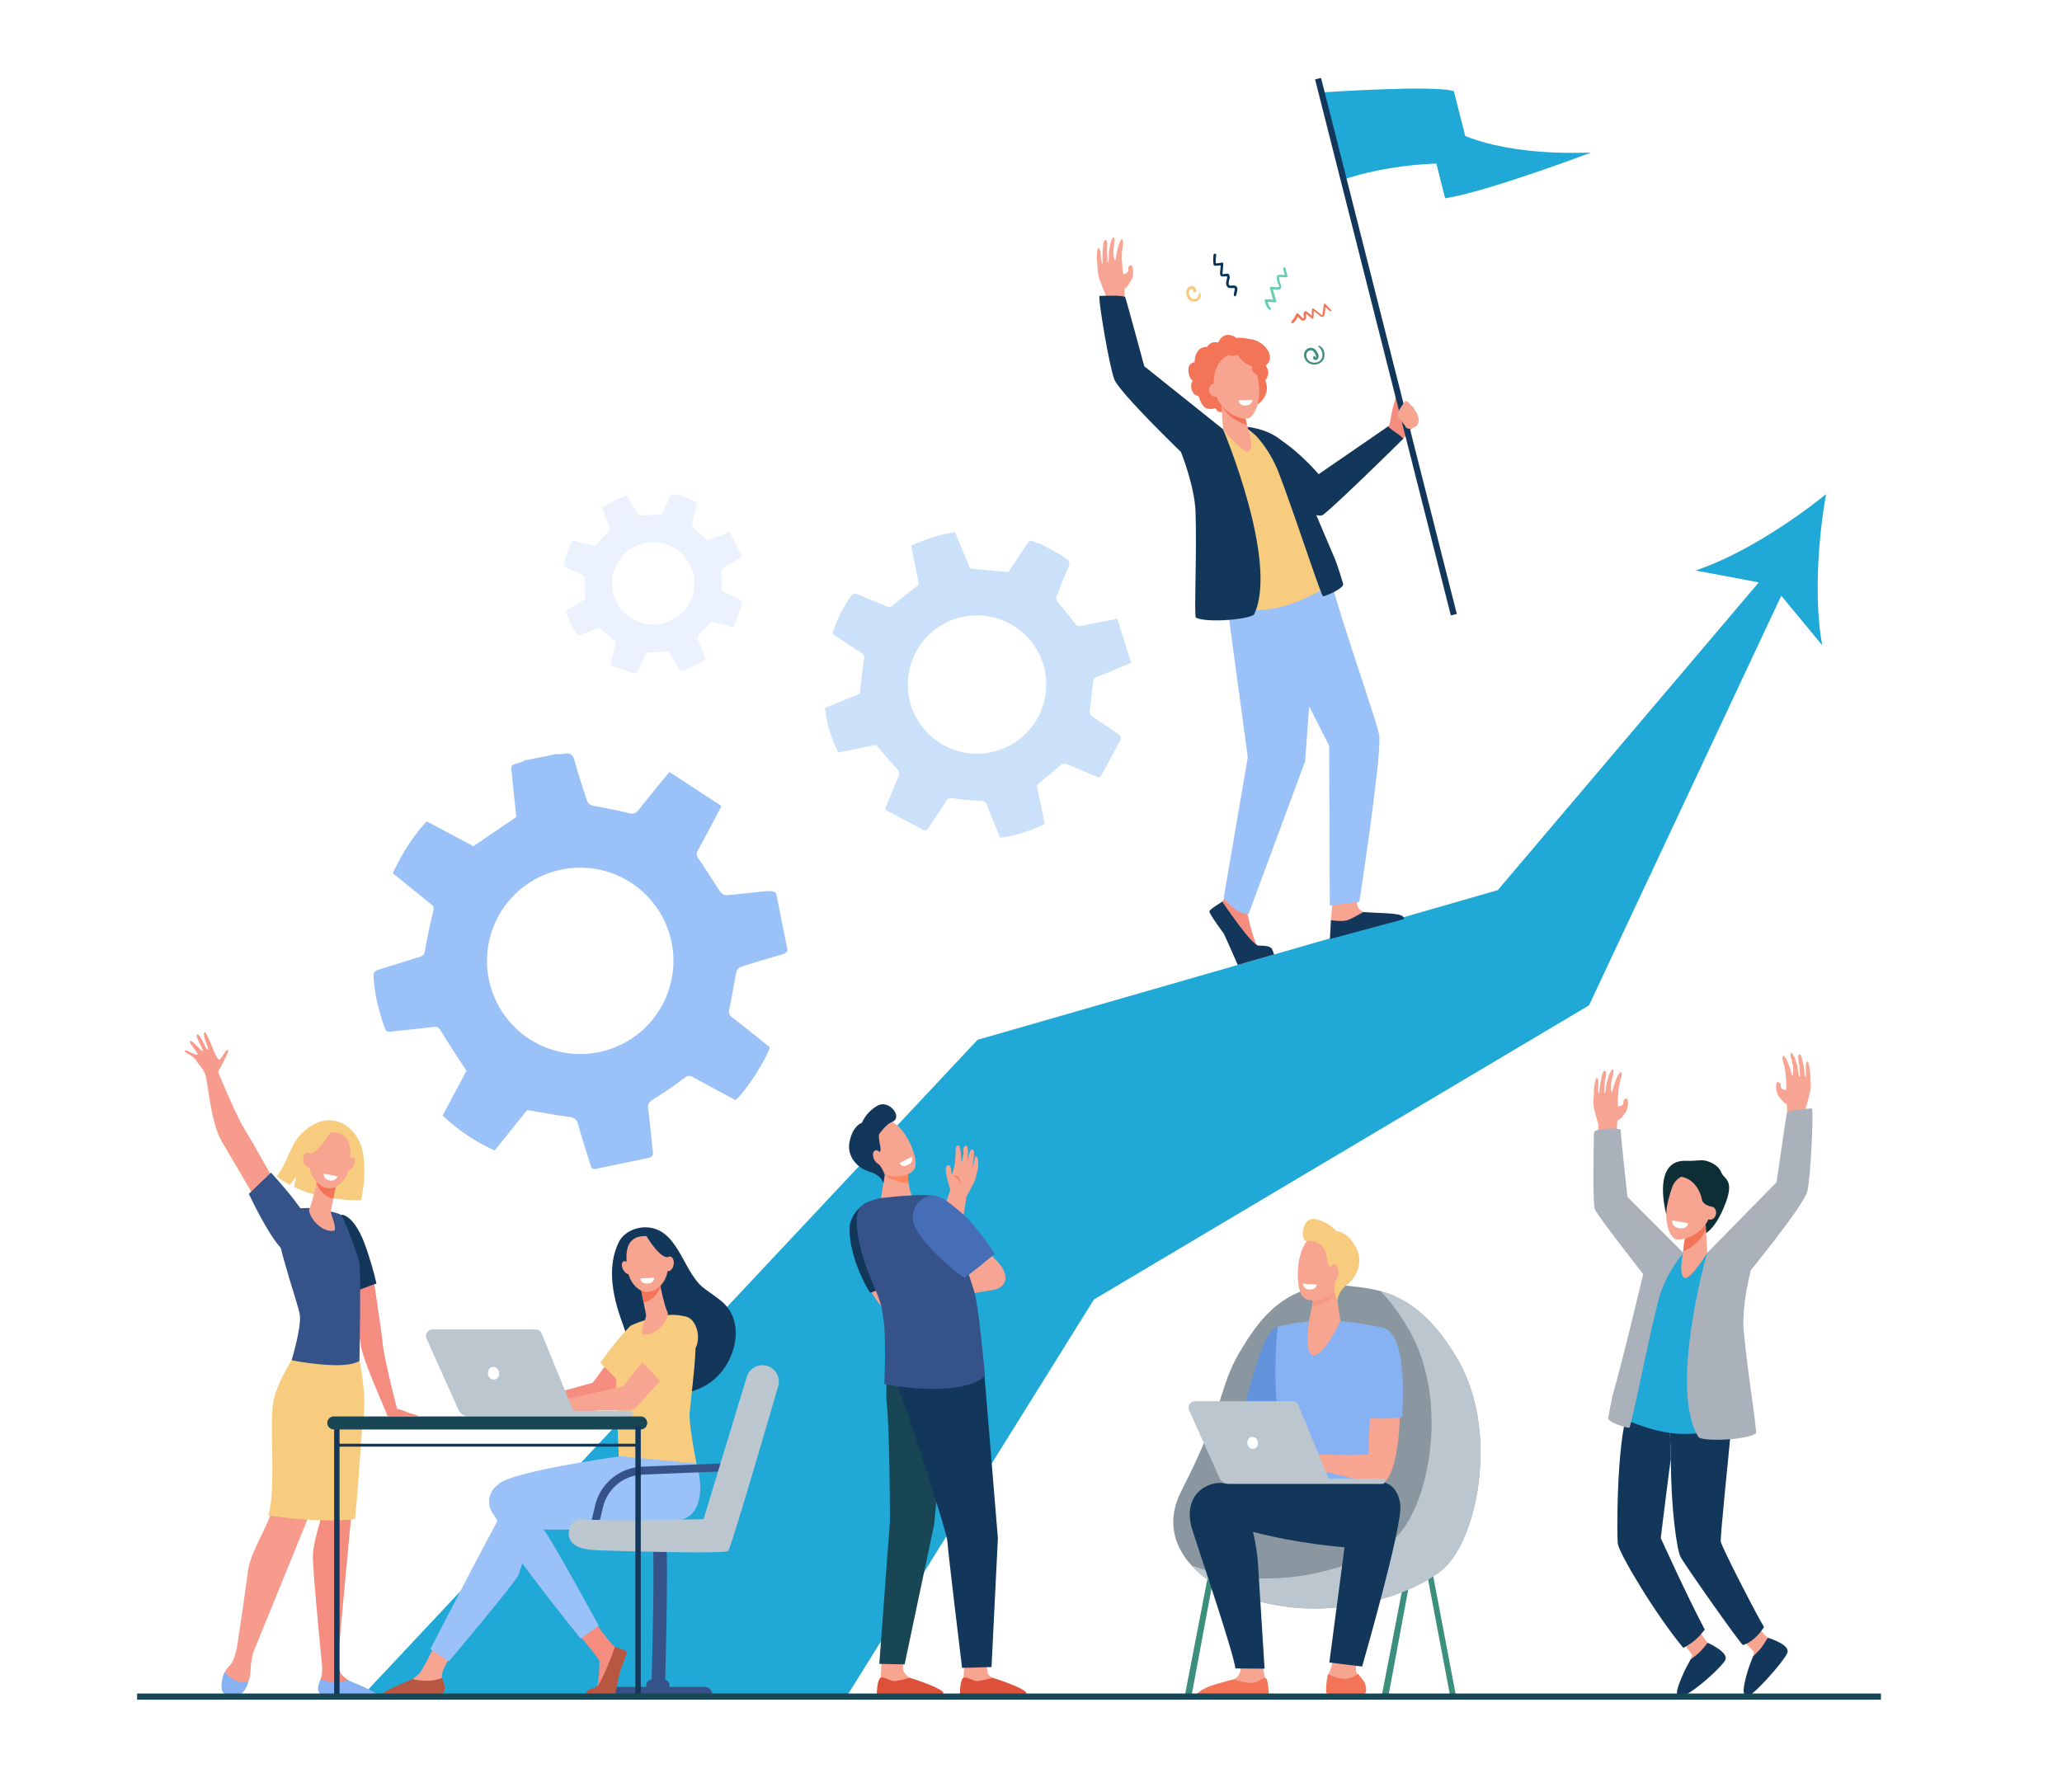 <svg id="Layer_1" data-name="Layer 1" xmlns="http://www.w3.org/2000/svg" viewBox="0 0 2301 2000"><defs><style>.cls-1{fill:#fff;}.cls-2{fill:#20a8d7;}.cls-3{fill:#f79c8d;}.cls-4{fill:#355389;}.cls-5{fill:#f48c7f;}.cls-6{fill:#13375b;}.cls-7{fill:#f7cc7f;}.cls-8{fill:#86b1f2;}.cls-9{fill:#f7a491;}.cls-10,.cls-16{fill:#f47458;}.cls-11{fill:#3c8f7c;}.cls-12{fill:#184655;}.cls-13{fill:#8a97a0;}.cls-14{fill:#bcc6ce;}.cls-15{fill:#6394db;}.cls-16,.cls-25{opacity:0.2;}.cls-17{fill:#f8a492;}.cls-18{fill:#abb1ba;}.cls-19{fill:#0e2e35;}.cls-20{fill:#dd513a;}.cls-21{fill:#fe875e;}.cls-22{fill:#466eb6;}.cls-23{fill:#cae1f9;}.cls-24,.cls-25{fill:#9bc1f9;}.cls-26{fill:#b75742;}.cls-27{fill:#66ccb2;}.cls-28{fill:#07345a;}</style></defs><rect class="cls-1" width="2301" height="2000"/><path class="cls-2" d="M2037.77,551.42c-40.56,33-98.19,69.56-145.65,85.31L1962.63,650,1671.37,993.46l-580.52,167.07-687,732.64L945,1893l275.74-442.7,552.44-328.22,214.56-457.22,45.7,55.32C2024.32,671,2028.51,602.86,2037.77,551.42Z"/><path class="cls-3" d="M311.09,1327s-31.47-56.4-39.12-68.39-27.6-59.62-28.31-61.5,13.73-24.42,10.51-25.19-6.8,11.88-10.24,10.37-13.49-32-15.45-30.47c-3.67,2.82,5.42,18.9,3.46,19.91s-7.87-17.68-11.71-17.13,7.3,17.13,6.22,18.6-12.64-14.16-14.73-10.83c-1.14,1.81,10.64,13.64,8.37,14.75s-12.73-6.53-13.84-4.33,9.69,5.22,12.92,11.16,8.72,8.5,11,19.5,5.7,50.79,17.39,70.65,37.41,63.8,37.41,63.8Z"/><path class="cls-4" d="M302.38,1308.74s34.8,37.51,40,52.63-5,36.74-19.15,37.69-45.52-66.58-45.52-66.58Z"/><path class="cls-5" d="M466.31,1580.31c-2.53-2.12-5.59-1.16-14.38-5.23a53.06,53.06,0,0,0-8.19-2.44,1,1,0,0,1-.77-.73c-2.68-10.12-14.38-56.87-15.67-70.35-1.31-13.79-10.2-72.24-11.56-81.13a1,1,0,0,0-1.28-.82l-25.55,7.12a1,1,0,0,0-.72,1.21c1.58,7,11.4,50.71,14.28,72.85,2.3,17.65,28.59,74.27,29.12,77.89v.1a2.23,2.23,0,0,0,2.2,1.9h28.47C463.35,1580.69,467.11,1581,466.31,1580.31Z"/><path class="cls-6" d="M409.43,1395.21c-13.59-41.24-28.8-39.48-28.8-39.48l11.76,86.69c8.4-2.29,19.33-7.4,27.71-9.77C417.32,1419.61,412.78,1405.36,409.43,1395.21Z"/><path class="cls-7" d="M405.21,1288c-4.16-27.12-28.7-46.62-54.36-33.46-5.77,3-13.58,9-17.57,14.08-10.78,13.83-13.53,30.91-24.66,44.34a110.51,110.51,0,0,0,14.92,9.48l6.93-9.24-2.38,11.53c17.22,8.24,41.55,15,74.83,14.85C407.1,1320.72,407.43,1302.44,405.21,1288Z"/><path class="cls-5" d="M413.21,1889.15c-3.92-2.88-7.08-4.79-19.59-10.86-.81-.39-3.78-2.29-4.85-2.94a37.65,37.65,0,0,1-7.8-6.9c-2.24-2.5-3.31-10.52-3.81-16.91,1.29-14.28,22-243.24,26.34-268,4.5-25.58-2.36-64.61-2.36-64.61l-16-6L354.85,1618l2.39,80s-7.12,23-8,36.83,10.31,125.61,10.31,125.61h0a58.93,58.93,0,0,1-.6,9.87c-.82,4.18-5.41,12.79-3.3,16.73s4.5,4.92,4.5,4.92l54.48.88C417.56,1892.83,415.6,1890.92,413.21,1889.15Z"/><path class="cls-3" d="M330.53,1510.69s-18.91,28.54-23.42,52.16,3.31,96.19-5.36,127.14c-4.69,16.76-22.46,42.63-25.17,64.28s-12.1,84.13-12.1,84.13h0c-1.42,6.56-3.65,14.68-6.54,18.45-1.77,2.31-5,5.23-7.13,9.4-3.31,6.5-1.48,16.17,1,21.49,1.25,2.73-.09,2.73,2.76,3.61a17.5,17.5,0,0,0,21-9.89,50.54,50.54,0,0,0,4.12-18.16,84.11,84.11,0,0,1,3-19.2h0l60.46-148.33,43.78-128,11.21-65.93Z"/><path class="cls-8" d="M277.17,1877.2c-13.09,2.4-21.79-5.28-26.32-11-3.33,6.51-4.95,16.22-2.51,21.56,2.16,4.71,8.46,4.57,13.41,4.76,5.25.19,9.3-2.72,11.9-7.3A43.56,43.56,0,0,0,277.17,1877.2Z"/><path class="cls-8" d="M388.76,1875.34c-14.41,3.71-25.06,1.19-31-1.22-1.53,4.37-3.57,9.84-2.49,13,1.32,3.86,3.21,4.74,4.87,4.78,13.16.35,48.2.82,58.24.95a1.64,1.64,0,0,0,1.27-2.7C417.14,1887.17,389.83,1876,388.76,1875.34Z"/><path class="cls-7" d="M342.8,1696.06l3.41.22h.18l3.38.19H350l3.4.17h.18c1.15,0,2.31.1,3.47.13,12.92.43,28.87.26,39.1-1.48,5.22-52.23,7.16-99.89,9.09-110.44,4.69-25.59-4.08-66-4.08-66l-4.18-.75,2.64-15-70.25,8.86s-19.68,28.54-24.36,52.15,3.44,96.2-5.57,127.15C299.42,1691.35,319.48,1694.48,342.8,1696.06Z"/><path class="cls-4" d="M345.85,1348.32s-25.05-1.6-35,9.23,22,96.45,23.78,110.23-9.18,50.41-9.18,50.41,58.83,11.86,75.65.71c0,0,1.8-99.07,0-108.91s-16.82-49.86-20.42-53.8S345.85,1348.32,345.85,1348.32Z"/><path class="cls-9" d="M354.18,1314.78s-.13.74-.36,2c-1.12,6-5.42,26-8.32,31.56-3.51,6.65,12,27.86,27,25.27,4.44-.77-3.77-19.49-3.37-21.47.75-3.8,1.78-9,2.83-14.29l1.75-8.88c1.6-8.12,2.9-14.75,2.9-14.75Z"/><path class="cls-10" d="M353.82,1316.78c.23-1.26.36-2,.36-2l22.4-.56s-1.3,6.63-2.9,14.75c-.56,2.83-1.16,5.85-1.74,8.83a21,21,0,0,1-10.7-5.37,28.32,28.32,0,0,1-8.1-12.08C353.42,1318.94,353.65,1317.71,353.82,1316.78Z"/><path class="cls-9" d="M369.26,1263.75s-10.56-1.22-17.18,7.36-13.75,35.1,2.69,49.53,32.68-1.91,35.09-19.22S393.21,1263.13,369.26,1263.75Z"/><path class="cls-9" d="M394.73,1301.17c-2,3.82-5.26,5.94-7.36,4.73s-2.21-5.3-.25-9.12,5.25-5.94,7.36-4.73S396.69,1297.35,394.73,1301.17Z"/><path class="cls-7" d="M370.44,1260.92s-14.1,25.22-24.19,26.39-11.42,14.57-11.42,14.57,3.61-30.89,13.6-36.85S370.44,1260.92,370.44,1260.92Z"/><path class="cls-9" d="M348.89,1293.65c.82,4.48-.83,8.59-3.68,9.17s-5.84-2.56-6.66-7,.83-8.59,3.68-9.18S348.07,1289.17,348.89,1293.65Z"/><path class="cls-1" d="M361.32,1309.92l15.26,3s-1.49,5.73-8.24,4.6C360.11,1316.15,361.32,1309.92,361.32,1309.92Z"/><rect class="cls-11" x="1605.07" y="1749.43" width="6.37" height="145.95" transform="translate(3527.84 3313.32) rotate(169.26)"/><polygon class="cls-11" points="1329.15 1895.36 1321.63 1895.36 1349.68 1750.1 1355.93 1751.29 1329.15 1895.36"/><polygon class="cls-11" points="1548.9 1895.36 1541.38 1895.36 1569.43 1750.1 1575.68 1751.29 1548.9 1895.36"/><polygon class="cls-12" points="1397.74 1895.36 1403.85 1895.44 1376.95 1750.75 1370.7 1751.94 1397.74 1895.36"/><path class="cls-13" d="M1506.05,1435.29c33.41,3.58,76.65,7.35,120.06,81,47.44,80.51,22.47,200.77-15,234.19s-159.74,74.68-262.55,12.9c0,0-62.07-37.43-30.21-99.56,49-95.61,42.1-115.55,64-153S1435.13,1427.7,1506.05,1435.29Z"/><path class="cls-14" d="M1626.11,1516.31c-29.63-50.28-59.18-68-85.57-75.32,10.21,10.57,20.56,24.16,30.92,41.75,47.44,80.51,22.47,200.77-15,234.19-33.2,29.63-133.14,65.43-227,30.07a95.58,95.58,0,0,0,19.14,16.4c102.81,61.78,225.11,20.52,262.55-12.9S1673.55,1596.82,1626.11,1516.31Z"/><polygon class="cls-3" points="1398.78 1557.66 1390.19 1583.43 1416.37 1573.13 1398.78 1557.66"/><path class="cls-15" d="M1425.76,1481c-1.74.08-6.52,1.67-13.52,14.84-8.92,16.82-22,67.62-22,67.62l39,14.45,5-10.6,8.24-81.63S1426.25,1481,1425.76,1481Z"/><path class="cls-8" d="M1477.25,1473.67c-11.14,0-38.7,3.26-51.49,7.33,0,0-9.39,80.49,8.46,141.65,4,13.69-3.3,56.76-3.3,56.76l115.41-1.52s-13.67-104.11-8.52-120.93,5.28-75.42,5.28-75.42-.8-.12-25.94-4.45A262.8,262.8,0,0,0,1477.25,1473.67Z"/><path class="cls-9" d="M1490.7,1828.8s-2.55,29.37-7.25,37.51.25,22,.5,23.86,9.88,4.61,25.2,3,15.07-5.15,13.84-10.85-9.39-13-9.89-18.43,4.7-24.94,4.7-24.94Z"/><path class="cls-6" d="M1443.94,1655.17s-79.68-4.41-97.47,6.33,3.22,32.79,3.22,32.79,64.86,28.1,173.45,34.35c25.72,1.48,27.93-66.82,23.13-72.48S1443.94,1655.17,1443.94,1655.17Z"/><path class="cls-10" d="M1511.06,1895.43c15.78-1.68,13.82-9.4,12.55-15.26-.79-3.67-5.32-8-8-12.09-1.41,1.12-3.7,3.09-10.55,5.11-7.12,2.09-16.87-2-23.08-4.65a75.35,75.35,0,0,0-2.11,20.28C1480.1,1890.78,1495.29,1897.1,1511.06,1895.43Z"/><path class="cls-6" d="M1502.35,1712c-3.18,24-18.94,143.51-18.94,143.51L1520,1860s45-156,42.66-179.84-19.14-25.86-19.14-25.86S1510.78,1648.43,1502.35,1712Z"/><path class="cls-9" d="M1544.34,1490.49c-10.79-4-16.07,92.87-17.52,132.75-19.11,1.83-52.42,0-60.72-.61-3.9-.29-12.89-3.57-16.77-4.08s-7.58-.79-9.53-.45c-.72.13-20.64,8.25-22.34,10-2.12,2.2-7.83,7.77-6.87,10.18s11-6.71,11-6.71l4.9-2.74c-6.1,5.94-17.73,13.76-16.06,16.61s12.13-5.16,19.61-10.57c-6.41,5.77-14.38,16.1-12.55,17.72,1.65,1.44,10.72-10.52,20.4-14,3.59-1.28,7.17,2.26,10,2.68,2.08.32,5.28,1,7.32.41l10.49-3c3.57.33,3.66,2.43,7.27,3.2,4.19.89,11.06,1.82,16.39,3.12,30.72,7.48,41,11,50.37,11C1568.19,1656,1569.85,1500,1544.34,1490.49Z"/><path class="cls-8" d="M1564.82,1581.46c2-40.85,1.73-91.21-21.25-99.8-9.07-3.39-25.06,17-22.18,100.63C1533.66,1583.3,1551.67,1584.11,1564.82,1581.46Z"/><path class="cls-9" d="M1383.76,1853.93s3.19,10.19-2.52,16.94-29.45,13.35-32.57,17-2.88,6.76-2.88,6.76l66.63-1.83-.72-20.06-3.07-14.41Z"/><path class="cls-10" d="M1377.1,1874.23s17.12,6.9,25.39,2.81,8-5.21,10.41-3.69,3.25,22,3.25,22l-74.93.51c-5.21-.12-7.85-3.95-3.61-7.22a61.52,61.52,0,0,1,8.17-4.85C1351.64,1880.46,1377.1,1874.23,1377.1,1874.23Z"/><path class="cls-6" d="M1386.29,1674c-5.15-10.8-16.86-24.87-37.47-16.4-19.66,8.08-24.94,27.94-18.74,48.27s47,139.85,48.46,156.28l32.6.21s-5.93-94.63-7.38-117.51C1402.36,1722.83,1395.2,1692.68,1386.29,1674Z"/><path class="cls-14" d="M1333.37,1563.91h109a7.1,7.1,0,0,1,6.57,4.41l33.56,81.83h60.07a3,3,0,0,1,3,3h0a3,3,0,0,1-3,3h-171a11.94,11.94,0,0,1-10.89-7l-33.79-75.26A7.1,7.1,0,0,1,1333.37,1563.91Z"/><path class="cls-1" d="M1392,1611.56c.73,3.68,3.94,6.14,7.16,5.49s5.23-4.14,4.5-7.82-4-6.13-7.17-5.49S1391.3,1607.89,1392,1611.56Z"/><path class="cls-9" d="M1490.49,1439.17l5.34,35.14s-19.48,41.84-31.1,38.21c-9.75-3-3.75-40.06-3.75-40.06s5.31-19.89,3.72-29.84S1490.49,1439.17,1490.49,1439.17Z"/><path class="cls-16" d="M1464.7,1442.62c-1.59-9.95,25.79-3.45,25.79-3.45l.45,2.91a16.37,16.37,0,0,1-3,4.9,36.09,36.09,0,0,1-24,10.84C1464.84,1452.45,1465.35,1446.7,1464.7,1442.62Z"/><path class="cls-9" d="M1495,1389.45c.77-.28,6.2,40-4.1,51.12s-30.39,14.72-37.59,6c-8-9.66-7.57-53,8.46-64.39S1495,1389.45,1495,1389.45Z"/><path class="cls-7" d="M1467.86,1360.6a44.59,44.59,0,0,1,23.35,13.32c5.62.67,13.27,3.77,21.16,16.84,9.71,16.07,2.54,33.87-8.76,42.61s-11.14,18.82-11.14,18.82l-1.79-5.22a29.29,29.29,0,0,1-1.41-12.29,23.86,23.86,0,0,1,1.83-7.39c2.71-5.83-5.84-9.71-8.24-14.56-1.85-3.74-1.94-12.29-4.84-18.46l-3.48-4.72s-8-6.24-15.86-4.48S1452,1357.36,1467.86,1360.6Z"/><path class="cls-9" d="M1483.39,1419.9c-.08,4.92,2.15,8.94,5,9s5.21-3.9,5.29-8.81-2.15-8.95-5-9S1483.47,1415,1483.39,1419.9Z"/><path class="cls-1" d="M1469.47,1433.53l-15.53-.8s0,5.92,6.87,6.47C1469.13,1439.87,1469.47,1433.53,1469.47,1433.53Z"/><path class="cls-17" d="M1779,1237.62c1.69,7,4.75,18,4.75,18-.24,3-1.14,15.62-2.2,31.05l22.69-9.08s-.28-25.14.74-26.68c.85-1.3,2.29.32,9.24-9.63,2-2.87,2.39-8,2.39-8s.41-6.32-1-6.91a3,3,0,0,0-3.56,1.45c-.51,1.09-.38,3.63-.89,4.72s-3.8,2.41-5.18,2.34.17-18.68.17-18.68.78-5.28,1.17-7c.33-1.47,1.67-5.79,1.67-5.79s1.57-6.26-.37-6.74c-1.15-.28-4.07,4.81-6.07,10.21-2.16,5.82-3.38,12-4,11.9-1.45-.19-.68-10.4-.68-10.4s1.44-4.67,1.41-6.88c1.36-2.7,2.26-7.72-.14-8.13-.44-.08-3.6,6.29-3.6,6.29s-1.25,4.49-2,6.58c-1.28,3.7-1.47,9.54-2.14,12.11-.55,2.15-1,1.27-1.28,1.36s.13-2.89.48-7c.18-2,0-4.4.52-6.73a49.63,49.63,0,0,0,1-7.11c.39-5.28-2.94-4.74-4.09.09-.43,1.83-.89,3.84-1.35,5.88-1.79,7.91-1.74,15.53-2.59,15.6-1.11.08-.38-13.8-.38-13.8s-1.7-7.69-3.39-.56a61.74,61.74,0,0,0-1.72,15.33C1778.71,1223.44,1777.25,1230.66,1779,1237.62Z"/><path class="cls-17" d="M2019.72,1219.28c-1.7,7-4.75,18-4.75,18,.24,3,1.13,15.61,2.2,31l-22.69-9.08s.27-25.15-.74-26.69c-.86-1.3-2.29.33-9.25-9.62-2-2.88-2.38-8-2.38-8s-.41-6.31,1-6.9a2.93,2.93,0,0,1,3.55,1.44c.52,1.1.38,3.64.9,4.73s3.79,2.41,5.18,2.34-.18-18.69-.18-18.69-.77-5.27-1.16-7c-.33-1.47-1.67-5.79-1.67-5.79s-1.58-6.27.37-6.75c1.14-.28,4.07,4.81,6.07,10.21,2.16,5.82,3.38,12,4,11.91,1.45-.2.68-10.4.68-10.4s-1.45-4.68-1.41-6.88c-1.36-2.71-2.27-7.72.13-8.14.45-.07,3.61,6.3,3.61,6.3s1.24,4.48,2,6.58c1.27,3.7,1.47,9.53,2.13,12.11.56,2.14,1.06,1.26,1.29,1.35s-.13-2.88-.49-6.94c-.17-2.05.06-4.41-.51-6.74a48.07,48.07,0,0,1-1-7.11c-.39-5.28,2.93-4.74,4.08.09.44,1.84.9,3.84,1.36,5.88,1.78,7.91,1.73,15.54,2.59,15.6,1.1.08.37-13.8.37-13.8s1.7-7.68,3.39-.55a62,62,0,0,1,1.73,15.32C2020,1205.09,2021.41,1212.31,2019.72,1219.28Z"/><path class="cls-9" d="M1957.67,1811s12.58,15.6,15.71,17.52-1.4,24.57-9.93,26.06c-4.81.84-7.49-4.46-7.49-4.46l1.38-6.52-18-18.52Z"/><path class="cls-9" d="M1892.87,1814.82s10.49,17.07,13.35,19.37-4.53,24.2-13.18,24.58c-4.88.22-6.86-5.37-6.86-5.37l2.21-6.3-15.46-20.66Z"/><path class="cls-6" d="M1905.59,1833.52s-6,7.68-9.31,10.74a111.78,111.78,0,0,1-9.67,7.8s-6.15,11.16-7.83,15.06c-3.75,8.67-8,18.34-7.34,23.19.19,1.56,3.69,3.21,6.61,2.32,12.15-3.74,43.21-32.16,47.14-39.79C1929.71,1844.05,1905.59,1833.52,1905.59,1833.52Z"/><path class="cls-6" d="M1816.92,1573.48c1.13-3.16,2.21-6.08,3.25-8.83,12.93,2.82,27.52,5.92,42.54,9.12l1.83,55c0-4.25-11.29,87.77-11.29,87.77s29.17,64.6,49.13,102.24c-8.19,10.22-12,13.52-23.89,20.48-31-37.13-71.52-105.08-73.2-116.38C1804.32,1716.42,1803.45,1611.37,1816.92,1573.48Z"/><path class="cls-6" d="M1932.25,1589.39c-4,42.89-12.72,124.86-12,131.46,2.2,8.22,41.25,84.08,48.28,95.12-5.58,8.41-14.22,17.49-23.51,20-1.83.5-66.27-91.21-69.79-98.48-4-8.23-10.59-53.12-10.7-108.68l-1.83-55C1887.72,1579.11,1910.72,1584.34,1932.25,1589.39Z"/><path class="cls-2" d="M1850.1,1393.92l29.45,4s23.56.43,26.48.43,21.46,107.57,26.82,148,1.2,47.58,1.2,47.58-37.33,8.4-65,6c-28.73-2.54-61-18.05-61-18.05s24.55-77.68,29.42-101.94S1850.1,1393.92,1850.1,1393.92Z"/><path class="cls-18" d="M1778.7,1263.8s-1.89,80.09,1.13,86.21c4.4,8.91,53.84,72.1,53.84,72.1s-23.62,98.85-33.55,133c-1,3.44-5.43,25.64-5.43,27.81,0,4.8,20.9,10.89,23.38,10.53,2.22-.33,20.45-94.35,32.09-140.36a131.57,131.57,0,0,1,20-43.48l8.09-11.5-62.12-62.26s-7.65-69.3-7.65-75C1808.45,1259.28,1781.72,1258.15,1778.7,1263.8Z"/><path class="cls-18" d="M1905,1398.4l77.46-78.93s10.79-74.64,11.56-77.45,20-4.25,27.74-5c2.49-.24-1.3,79.5-5,92.86-4.38,15.79-62.93,87.74-62.93,87.74s-10.49,39-8,67.54c4.19,47.48,15.51,112.78,13.48,114.83-12.59,7.93-60.9,8.78-64,3.85C1861.62,1549.45,1905,1398.4,1905,1398.4Z"/><path class="cls-6" d="M1972.67,1827.89s-5,8.39-7.86,11.84a110.71,110.71,0,0,1-8.6,9s-4.67,11.86-5.84,15.94c-2.6,9.08-5.55,20-4.32,24.78.39,1.52,3.73,4.42,6.49,2.63,10.66-6.94,39.12-39.43,42-47.5C1997.94,1835.25,1972.67,1827.89,1972.67,1827.89Z"/><path class="cls-19" d="M1881.72,1295.56a79.45,79.45,0,0,0,9.88-.2c3.71-.33,8.45-.56,11.17,0,5.73,1.21,14.82,5.27,17.85,12.78,3.78,9.36,17.29,8,1.28,43.44-18.11,40.16-39.29,27-39.58,26.11s-10.47-34-10.47-34-12.66,12.56-12.45,12S1842.15,1294.13,1881.72,1295.56Z"/><path class="cls-9" d="M1880,1383.38l-2.11,15.71s-4.73,22.64,1.35,27,25.87-27.64,25.87-27.64l-2.09-39.82Z"/><path class="cls-10" d="M1903.64,1371.54c-5,13.58-17,21.92-25.48,25.16l1.79-13.32,23-24.75Z"/><path class="cls-9" d="M1896.09,1313.61a21,21,0,0,0-30.06,11.3,158.79,158.79,0,0,0-5.46,19.48c-3.79,18,2.15,37.27,10.31,38.82s32.94-5.81,38.67-31.24C1913.08,1336.27,1908,1320.42,1896.09,1313.61Z"/><path class="cls-9" d="M1903.15,1352.85c-.76,4,1.25,7.7,4.49,8.32s6.48-2.11,7.24-6.09-1.24-7.69-4.48-8.31S1903.91,1348.87,1903.15,1352.85Z"/><path class="cls-19" d="M1910.4,1346.77s-10.13-1.19-11.32-8.44-8.62-24.74-26.24-25.3,18.63-7.77,19.88-7.3,16.27,6,16.27,6,8,13.86,8,15.06-.94,13.85-.94,13.85Z"/><path class="cls-1" d="M1884.09,1365.21l-18.06-3.13s-.79,7,7.11,8.56C1882.78,1372.6,1884.09,1365.21,1884.09,1365.21Z"/><path class="cls-17" d="M971.35,1438.72a18.13,18.13,0,0,0,1.94,4.7c5.58,10.17,18.54,24.67,18.54,24.67l10-22.58s-1.63-7.09-4.46-17.22C987.71,1430.81,978.49,1432.28,971.35,1438.72Z"/><path class="cls-6" d="M1028.81,1419.14s-55.9,24.07-57.7,23.61c-1.17-.3-22.93-36.73-23.17-71-.1-15.82,16.33-34.86,34.66-31.09,9.23,1.89,9.09,4.46,22.75,24.31S1028.81,1419.14,1028.81,1419.14Z"/><path class="cls-9" d="M1076.53,1850.73s-1.32,22-1.33,22c-.49,2.79-2.41,9.67-2.41,12.21,0,9.52,45.2-8.08,35.07-12.3-.91-.38-5.72-3.27-6-6.51-.46-5-1.64-15.09-1.64-15.09Z"/><path class="cls-20" d="M1107.75,1872.55s-10.61,2.91-16,3.64-12.6-5.4-16.44-3.75c-4.24,1.82-4.07,18.23-4.07,18.23s56.91,4.67,72.91-.16C1150.44,1888.59,1129.45,1879.33,1107.75,1872.55Z"/><path class="cls-9" d="M984.06,1850.73s-1.32,22-1.33,22c-.49,2.79-2.41,9.67-2.41,12.21,0,9.52,45.2-8.08,35.07-12.3-.91-.38-7.14-5.43-7.44-8.67-.47-5-.22-12.93-.22-12.93Z"/><path class="cls-20" d="M1015.28,1872.55s-10.61,2.91-16,3.64-12.6-5.4-16.44-3.75c-4.23,1.82-4.4,18.23-4.4,18.23s57.17,5.44,73.25-.16C1057.88,1888.33,1037,1879.33,1015.28,1872.55Z"/><path class="cls-9" d="M997.88,1450.89l39.81-55.77c.17-.49.53-1.49,1.08-3,2-5.53,6.18-17,9.81-28.5l0-.12c1.14-4,3.56-11,5.91-17.75,2.6-7.51,5.83-16.83,5.94-18.42l-.54-1.41c-1.46-3.79-3.43-12.81-4.13-16.73-.44-2.5-.89-8.58,2.08-8.58,4.67,0,2.45,6.07,4.6,9.86a97.23,97.23,0,0,0,3.24-12.64l.78-11.86c.15-.89-.8-7.43,2.47-7.43h.16c2.94.22,2.88,7.17,4.1,18.93.39-1.35.77-3,1.06-4.48a43.89,43.89,0,0,1,1-6.21c-.59-3.28-.25-8.45,3.24-8,1.75.25,1.61,7.46,1.61,7.46,0,1-.12,8.62-.07,10.12.36-2.55,1.76-13.47,4.5-13.47,2.27,0,2.45,2.94,2.4,5.26,0,1.38-1.45,13.2-1.53,14.58,1.07-1.79,2.34-12.22,3.4-12.22,4.42,0,2.82,14.82,1.2,18.68a16.26,16.26,0,0,0-.51,2.07,36.39,36.39,0,0,1-3.79,11c-2.78,4.76-6.62,12.32-7.2,13.48-.43,2.36-1.77,10.86-3.44,21.54-.72,4.58-1.5,9.59-2.32,14.78h0c-.15,1.12-1,4.69-4.13,18.1-4.31,18.35-4.75,19.14-4.94,19.48-1.87,3.31-44.8,61.61-46.63,64.08l-1.07,1.47Z"/><path class="cls-10" d="M1071.93,1320.82s-3.23-8.27-9-8.28a6.62,6.62,0,0,1,6,1C1071.67,1315.74,1071.93,1320.82,1071.93,1320.82Z"/><path class="cls-9" d="M988.26,1304.85l-5.12,32.41s19.52,15.68,30.91,12.37c9.55-2.77,3-15.26,3-15.26s-5.09-17.3-3.53-26.37S988.26,1304.85,988.26,1304.85Z"/><path class="cls-21" d="M991.94,1314.65a80,80,0,0,0,22.1,6.23c-.72-4.54-1.13-9.34-.52-12.88.72-4.19-4.61-5.18-10.55-5-7.78.66-14.71,1.88-14.71,1.88l-1,6.23A16.13,16.13,0,0,0,991.94,1314.65Z"/><path class="cls-9" d="M963.62,1267.46c-.81,0,7.72,36.21,20.91,42.44s32.87,3,36.56-6.77c4.08-10.78-10.81-47.72-29.37-52.42S963.62,1267.46,963.62,1267.46Z"/><path class="cls-6" d="M978.88,1234.2a41.5,41.5,0,0,0-17,18.78c-5,2.35-10.93,7.42-13.8,21.1-3.54,16.82,9,29.79,22.34,33.69s15.37,12.71,15.37,12.71l1.51-9.48s-3-8.26-7.42-12.39,2.11-10.15,2.69-15.07c.44-3.78-2.34-11.12-1.74-17.33,0,0,7.4-11.21,14.69-14C1008,1247.51,992.4,1226.4,978.88,1234.2Z"/><path class="cls-9" d="M984.49,1289.85c1.72,4.18,1,8.33-1.57,9.27s-6.1-1.69-7.82-5.87-1-8.33,1.57-9.27S982.77,1285.67,984.49,1289.85Z"/><path class="cls-17" d="M1033.63,1451.79l76.8-12.52s-8.74-22-11.86-22-58.07,24-58.07,24l-4.37,8.78Z"/><path class="cls-12" d="M994.3,1504.44s-7.66,37-4.54,65.11,3.37,127.84,3.37,127.84L981.21,1857l28.27.62s33.52-159.53,32.9-155.44,11.23-112.32,11.23-112.32l-40-88.92Z"/><path class="cls-6" d="M1001.79,1502.68s-5,33.35,1.25,48,53.55,158.13,54.18,169.83,16.35,141,16.35,141l32.87-.93,7.11-143.78-14.89-180.71-14.45-45.69Z"/><path class="cls-9" d="M983.14,1337.26s8.1,5.32,15.66,4.7,18.25-7.59,18.25-7.59l-1.49-5s-19.55-2.85-20-2.55S983.14,1337.26,983.14,1337.26Z"/><path class="cls-17" d="M1069.52,1416.18s29,27.41,42.16,22.74,18.54-20.68-13.46-44.09C1069.59,1373.88,1069.52,1416.18,1069.52,1416.18Z"/><path class="cls-4" d="M1089.2,1450c-4.31-23.48-35.59-96.53-38.08-110-1.22-6.55-18.09-6.69-34.15-5.84-17,.9-33.83,3-33.83,3s-15,2.47-21.64,8.66-8.37,23.33,1.14,55.84c7.5,25.67,16.8,39.77,21.4,58.46.93,6.28,1.73,12.46,2.79,19.69,1.69,28,0,64.89,0,64.89s81.79,17,112.38-8.77C1099.19,1536,1093.62,1474.08,1089.2,1450Z"/><path class="cls-22" d="M1110.06,1399.55s-32.1,26.49-34,26.49c-1.21,0-45.8-32.8-56.09-59.75-5.69-14.9,6.24-31.56,19.88-31.51,9.45,0,13.65,2.47,32.38,18.27S1110.06,1399.55,1110.06,1399.55Z"/><path class="cls-23" d="M1242.25,815.31c-7.85-5.3-15.88-10.32-23.62-15.77a6.87,6.87,0,0,1-2.51-5.24c1-10.92,2.67-21.78,3.61-32.71.28-3.18,1-4.85,4-6,10.74-4.2,21.38-8.69,32-13.09,1.73-.71,3.43-1.48,6.42-2.78-5.1-16.37-10.14-32.57-15.3-49.17-13.74,2.73-26.27,5-38.68,7.79-4.38,1-6.76.48-9.58-3.58-5.76-8.3-12.67-15.78-18.87-23.78a6.24,6.24,0,0,1-.81-5.14c4.22-10.92,8.43-21.86,13.3-32.5,2.34-5.1,1.17-7.85-3.4-10.22a32.27,32.27,0,0,1-4.77-3.72l-23.68-12.73a16,16,0,0,1-3-.62c-9.63-3.94-7.78-3.86-13.25,4.18-6.66,9.79-13.16,19.7-18.86,28.26l-42.78-4-16.69-40.52c-17.38,2.34-33.35,7.81-49,15.24,2.71,13.51,5.32,26.68,8,39.84.49,2.36.34,3.79-2,5.52-9.06,6.77-18,13.79-26.53,21.17-2.47,2.13-4.06,2.14-6.72,1-11-4.6-22-9-33-13.52-2.73-1.13-4.49-1.05-6.51,1.62-9.06,12-15.23,25.34-20.3,39.34-1,2.77.33,4,2.42,5.33,9.68,6.29,19.21,12.82,28.93,19,2.8,1.79,3.66,3.34,3.1,7-1.94,12.5-3.14,25.12-4.74,38.71l-38.88,16a153.14,153.14,0,0,0,14.9,49.72l42-8.64c8.09,9.33,15.39,18.2,23.23,26.55,3,3.16,3.49,5.54,1.76,9.44-4.62,10.39-8.83,21-13.1,31.5-.84,2.08-2.5,4.51.75,6.22L1030,926c2.82,1.49,4.59.54,6.29-2.11,6.34-9.85,13.1-19.43,19.26-29.39,2.38-3.84,4.94-4,8.92-3.45a271.5,271.5,0,0,0,29.69,2.68c4.27.1,5.84,1.21,7.28,5,4.64,12.21,9.75,24.24,14.58,36.09,10.59,0,39.44-9,49.84-15.5-2.72-13-5.34-26.18-8.32-39.27-.75-3.27.22-4.68,2.73-6.65,8.08-6.36,15.71-13.29,23.73-19.73a6.81,6.81,0,0,1,5.63-1.08c9.78,3.83,19.43,8,29.08,12.17,5.39,2.34,7.56,3.3,9.63,1.91l22.59-42C1251,821.21,1248.6,819.6,1242.25,815.31Zm-84-14.73A77.21,77.21,0,0,1,1053.72,832h0a77.21,77.21,0,0,1-31.43-104.57h0A77.21,77.21,0,0,1,1126.86,696h0a77.21,77.21,0,0,1,31.43,104.57Z"/><path class="cls-24" d="M849.27,995.19c-12.7,1.23-25.35,2.92-38.07,3.9a9.21,9.21,0,0,1-7.09-3.29c-8.32-12.21-15.93-24.9-24.33-37.06-2.45-3.53-3.13-5.88-1-9.74,7.55-13.58,14.73-27.37,22-41.09,1.19-2.23,2.29-4.49,4.28-8.4L747,861.59c-11.92,14.62-23,27.73-33.47,41.28-3.7,4.78-6.61,6.3-13,4.5-13.1-3.67-26.7-5.51-40-8.49a8.37,8.37,0,0,1-5.24-4.64c-5-15-10-29.93-14.09-45.16-2-7.3-5.52-9.15-12.31-7.69-2.61.56-5.42.18-8.14.23l-35.51,7.1a22,22,0,0,1-3.61,1.91c-13.38,4.17-11.39,2.66-10.17,15.7,1.49,15.89,3.25,31.75,4.67,45.53l-47.85,32.57-52.1-27.75c-16,17.34-27.93,36.73-37.81,57.9,14.4,11.69,28.42,23.14,42.51,34.47,2.54,2,3.61,3.65,2.69,7.43-3.59,14.81-6.8,29.74-9.37,44.75-.74,4.33-2.38,5.71-6.09,6.83-15.33,4.61-30.55,9.59-45.86,14.27-3.8,1.17-5.57,2.77-5.37,7.27.86,20.19,5.93,39.38,12.68,58.26,1.34,3.74,3.75,3.84,7.09,3.46,15.45-1.78,30.95-3.18,46.38-5.06,4.45-.54,6.66.33,9.19,4.56,8.73,14.65,18.3,28.79,28.3,44.27-8.14,15.3-17.38,32.65-26.62,50,17.6,16.4,36.59,29.34,58.15,38.83l36.21-45c16.41,2.74,31.59,5.68,46.91,7.62,5.78.74,8.37,2.76,9.92,8.3,4.12,14.74,8.82,29.33,13.44,43.94.91,2.88,1.27,6.83,6.12,5.82q29.58-6.15,59.18-12.29c4.19-.87,5.22-3.38,4.72-7.59-1.89-15.67-3.09-31.42-5.23-47-.83-6,1.7-8.37,6.3-11.24a362.25,362.25,0,0,0,33.12-22.69c4.52-3.57,7.1-3.75,11.86-1,15.29,8.7,30.93,16.8,46.11,25,11-9.09,33.19-43.24,38.44-58.87-14-11.16-28-22.59-42.34-33.62-3.59-2.76-3.79-5.06-2.88-9.25,2.94-13.54,4.91-27.28,7.71-40.86.47-2.28,2.81-5.25,4.92-6,13.44-4.42,27-8.37,40.64-12.32,7.6-2.21,10.67-3.07,11.63-6.29l-12.6-63C863.36,993.85,859.54,994.19,849.27,995.19ZM749.45,1052a104,104,0,0,1-81.59,122.38h0a104,104,0,0,1-122.38-81.58h0a104,104,0,0,1,81.59-122.39h0A104,104,0,0,1,749.45,1052Z"/><path class="cls-25" d="M822.87,667.68c-5.09-2.42-10.27-4.65-15.3-7.17a4.07,4.07,0,0,1-1.94-2.85c-.38-6.52-.38-13-.8-19.56-.12-1.89.15-2.94,1.84-3.91,6-3.43,11.8-7,17.68-10.55.95-.58,1.89-1.18,3.53-2.21l-13.39-27.55c-7.83,2.83-15,5.28-22,8-2.49,1-3.94.88-6-1.25-4.12-4.36-8.85-8.15-13.21-12.3a3.69,3.69,0,0,1-.93-3c1.5-6.79,3-13.6,4.92-20.29.92-3.21,0-4.72-2.92-5.71a19.05,19.05,0,0,1-3.13-1.76l-15.06-5.38a9,9,0,0,1-1.8-.09c-6-1.46-4.91-1.58-7.41,3.64-3.05,6.35-6,12.75-8.57,18.29l-25.51,1.47-13.43-22.34A97.91,97.91,0,0,0,672,566.58c2.8,7.7,5.5,15.21,8.27,22.7a2.72,2.72,0,0,1-.67,3.43c-4.72,4.79-9.33,9.71-13.71,14.81a3.19,3.19,0,0,1-3.86,1.2c-6.85-1.73-13.74-3.3-20.6-5-1.71-.42-2.74-.21-3.69,1.54-4.25,7.84-6.69,16.25-8.42,24.94-.34,1.71.55,2.3,1.9,2.91,6.25,2.84,12.44,5.83,18.71,8.62,1.8.8,2.44,1.63,2.44,3.81,0,7.53.39,15.06.66,23.19L631.58,681.6a91.16,91.16,0,0,0,13.2,27.91l23.94-8.83c5.58,4.77,10.67,9.33,16,13.54,2,1.59,2.55,2.94,1.88,5.39-1.79,6.52-3.33,13.11-4.89,19.69-.31,1.3-1.07,2.87,1,3.59l25.2,8.79c1.79.62,2.74-.09,3.51-1.8,2.84-6.36,6-12.6,8.7-19,1.06-2.47,2.55-2.79,4.94-2.83A160.59,160.59,0,0,0,742.76,727c2.52-.32,3.54.19,4.73,2.3,3.81,6.76,7.89,13.38,11.79,19.92,6.23-1,22.38-8.84,27.92-13.57-2.76-7.4-5.47-14.91-8.4-22.34-.73-1.86-.28-2.77,1-4.15,4.18-4.46,8-9.22,12.19-13.72a4.07,4.07,0,0,1,3.22-1.14c6.09,1.38,12.14,3,18.18,4.57,3.38.89,4.74,1.26,5.83.26l9.54-26.72C828.5,670.37,827,669.63,822.87,667.68Zm-50.68-1.18a45.91,45.91,0,0,1-58.68,27.81h0a45.9,45.9,0,0,1-27.81-58.67h0a45.9,45.9,0,0,1,58.67-27.81h0a45.91,45.91,0,0,1,27.82,58.67Z"/><path class="cls-4" d="M742,1883.49l-15.11-.06c2-65.94,3.75-166.09.42-171.7a2.5,2.5,0,0,0,1,.75l12.26-3.2c2,1,3.18,1.6,3.59,29.64.21,14.43.13,34.36-.24,59.23C743.33,1840.49,742.05,1883.06,742,1883.49Z"/><path class="cls-4" d="M786.31,1882.68H684.36a8.51,8.51,0,0,0-8.51,8.51h0a1.49,1.49,0,0,0,1.49,1.48h116a1.49,1.49,0,0,0,1.49-1.48h0A8.51,8.51,0,0,0,786.31,1882.68Z"/><path class="cls-4" d="M740.38,1874.3H727.9a6.68,6.68,0,0,0-6.69,6.69h0a6.69,6.69,0,0,0,6.69,6.69h12.48a6.69,6.69,0,0,0,6.69-6.69h0A6.68,6.68,0,0,0,740.38,1874.3Z"/><rect class="cls-6" x="372.88" y="1591.89" width="6.03" height="300.59"/><path class="cls-6" d="M683,1425.58c-.56-13.36,1.41-26.55,7.39-39,5.14-10.7,17.86-16.77,29.47-16.79,36.84,0,41.53,48.64,65,67.42,7.17,5.73,15.18,10.41,22,16.59,25,22.85,13.76,65.15-9.23,85.18-16,13.9-41,21.8-60.7,10.93-10.26-5.67-18.06-15.1-23.61-25.43-7.88-14.66-13-31.58-18.56-47.21C688.69,1460.65,683.7,1443.34,683,1425.58Z"/><path class="cls-5" d="M581.31,1565.56l80.18-22.36s16.89-22.69,38.62-53.13c7.11,7,11.06,17.84,18.21,24.8l-53.07,58.71a10.16,10.16,0,0,1-7.49,3.34l-73.67.24-25.22,2V1563Z"/><path class="cls-7" d="M696.74,1548.54s27.52-28.22,34.6-40.48-4.83-4.27-17-7.5c-4.61-1.22-3.44-28.2-12.15-19.43-14.28,14.39-32.23,39.55-32.23,39.55Z"/><path class="cls-7" d="M735.86,1468.75s24.7-4.87,36,4.54-2.42,93.12-2.41,107,7.74,53.08,7.74,53.08-74.85,13.1-86.74-7.73c0,0-3.38-79.36-2.88-89.34s11.61-50.8,14.67-55.17S735.86,1468.75,735.86,1468.75Z"/><path class="cls-9" d="M736,1430.55s.13.74.36,2c1.12,6,5.43,26,8.35,31.52,3.52,6.65-12.06,27.83-27.05,25.25-4.46-.77,3.77-19.47,3.38-21.45-.76-3.79-1.79-9-2.84-14.27-.59-3-1.19-6-1.76-8.87L713.55,1430Z"/><path class="cls-10" d="M736.38,1432.54c-.23-1.25-.36-2-.36-2l-22.47-.56,2.91,14.73,1.75,8.82a21,21,0,0,0,10.73-5.36,28.31,28.31,0,0,0,8.12-12.06C736.78,1434.7,736.55,1433.48,736.38,1432.54Z"/><path class="cls-9" d="M720.9,1379.59s10.58-1.22,17.22,7.34,13.79,35.07-2.69,49.47-32.78-1.9-35.2-19.19S696.88,1379,720.9,1379.59Z"/><path class="cls-9" d="M695.35,1417c2,3.82,5.27,5.93,7.38,4.72s2.22-5.29.25-9.11-5.27-5.93-7.38-4.72S693.38,1413.14,695.35,1417Z"/><path class="cls-6" d="M719.71,1376.76S733.86,1402,744,1403.11s11.45,14.56,11.45,14.56-3.62-30.85-13.64-36.8S719.71,1376.76,719.71,1376.76Z"/><path class="cls-9" d="M741.32,1409.45c-.82,4.47.84,8.57,3.7,9.16s5.86-2.56,6.68-7-.83-8.57-3.7-9.16S742.15,1405,741.32,1409.45Z"/><path class="cls-5" d="M646.12,1824.4S668.84,1851.64,669,1854s-.91,28.24-3.61,30.61-10.64,4.05-8.09,6.72c1.93,2,16.77,1.58,26.6,1,2.87-.16,6.47-23.06,7.61-26.43,1.65-4.89,5.67-15.9,4.17-19.31-.74-1.66-4.23-5.07-9.17-8.25-5.18-3.35-25-31-25-31Z"/><path class="cls-26" d="M686.18,1838.22s-15.25,43-21.22,45c-1.59.55-9.2,2-10.63,5.31-.44,1,0,4.4,0,4.4h31.79s4-18.92,5.62-27.24c0,0,8.41-20.31,7.48-22.16S686.18,1838.22,686.18,1838.22Z"/><path class="cls-9" d="M510,1837.48s-18.55,26.12-16.92,34.38c.87,4.43,4.77,10.22,2.53,14.38s-4.78,5.21-4.78,5.21l-57.88.93c-3.15,0-1.07-2,1.48-3.84,4.16-3,7.51-5.07,20.8-11.49.87-.42,4-2.42,5.16-3.11a39.9,39.9,0,0,0,8.28-7.3c4.16-4.62,22.43-42.24,22.43-42.24Z"/><path class="cls-26" d="M460.43,1873.93c15.31,3.92,26.62,1.26,32.95-1.29,1.63,4.62,3.8,10.41,2.65,13.75-1.4,4.09-3.41,5-5.17,5.06-14,.36-51.21.86-61.87,1a1.74,1.74,0,0,1-1.36-2.86C430.28,1886.44,459.29,1874.63,460.43,1873.93Z"/><path class="cls-24" d="M577.14,1676.34s23,26.22,28.83,30.37,62.09,107.71,62.09,107.71L648,1829s-50.26-62.66-73.86-96.18c-19.95-28.34-12.6-26.54-24.34-43.8a23,23,0,0,1,3.53-30c1-1,2.21-2,3.46-3,17.37-14.48,136.44-30.77,136.44-30.77l76.16,7.45s-62.22,43.64-64.55,44.8-85.93,13.36-87.67,13.36S577.14,1676.34,577.14,1676.34Z"/><path class="cls-24" d="M777.16,1633.37s13.06,39.2-6.53,57.49-136,16.25-174.33,16.25c0,0-15.68,43-17.42,49.93s-77.8,97-77.8,97l-20.9-13.36S562,1681.57,568.43,1674.6s97.54-34.84,120.19-41.23S777.16,1633.37,777.16,1633.37Z"/><path class="cls-9" d="M625.69,1562.87l69.51-15.38s25.15-32.31,49.29-60.11c7.11,7,11,17.84,18.21,24.8l-53.07,58.71a10.15,10.15,0,0,1-7.49,3.34l-73.68.24-25.21,2v-16.13Z"/><path class="cls-7" d="M741.11,1545.85s27.52-28.22,34.6-40.47,1.83-32.8-10.33-36-51,48.64-51,48.64Z"/><path class="cls-14" d="M482.87,1483.73H597.52a7.49,7.49,0,0,1,6.92,4.64l35.3,86.1H703a3.21,3.21,0,0,1,3.2,3.2h0a3.2,3.2,0,0,1-3.2,3.2H523.05a12.54,12.54,0,0,1-11.45-7.42l-35.55-79.18A7.48,7.48,0,0,1,482.87,1483.73Z"/><path class="cls-1" d="M544.6,1533.87c.77,3.87,4.15,6.45,7.53,5.78s5.51-4.36,4.73-8.23-4.14-6.46-7.53-5.78S543.82,1530,544.6,1533.87Z"/><path class="cls-12" d="M715,1595.39H372.5a7.26,7.26,0,0,1-7.26-7.26h0a7.26,7.26,0,0,1,7.26-7.26H715a7.26,7.26,0,0,1,7.26,7.26h0A7.26,7.26,0,0,1,715,1595.39Z"/><path class="cls-1" d="M714.52,1426.88l15.54-.8s0,5.92-6.88,6.47C714.87,1433.22,714.52,1426.88,714.52,1426.88Z"/><path class="cls-4" d="M665.93,1711.13l7-29.2a47.38,47.38,0,0,1,44-36.13l88.85-3.59,2.74-9-92,3.72a56.35,56.35,0,0,0-52.3,43l-7.45,31C659.33,1711,662.41,1711.07,665.93,1711.13Z"/><path class="cls-14" d="M785.1,1695.58s-122.07,2.09-134.79,0-18.24,13.86-14.44,22.22,14.25,11.59,29.63,12.35,143.41,4.37,147,.95c3-2.8,41.76-135.48,55.88-184A18.31,18.31,0,0,0,856,1524.42h0a18.33,18.33,0,0,0-22.69,12.27Z"/><rect class="cls-6" x="709.02" y="1591.89" width="6.03" height="300.59"/><rect class="cls-6" x="372.88" y="1611.35" width="340.67" height="3.23"/><path class="cls-2" d="M1622.08,145.52s44.26,28.65,153.34,24.75c0,0-116.91,44.16-162.63,51L1594,147Z"/><path class="cls-2" d="M1642.94,182.94a112.62,112.62,0,0,1-30.15,38.32l-9.8-38.73.63-18.73Z"/><path class="cls-2" d="M1474.72,103.13s127.8-8.63,147.68-1.33l20.54,81.14s-72.74-6.25-143.61,17.39Z"/><path class="cls-5" d="M1397.73,1007.59s-6.15,10-5.6,13,8,34.48,12,36.56,14.41,1.68,12.09,5.77c-1.75,3.09-20.21,7.2-32.53,9.61-3.6.7-15.21-26.47-17.67-30.27-3.57-5.52-12-17.87-11.18-22.55.38-2.28,3.64-7.59,8.73-13.07,5.36-5.76,9.16-16.52,9.16-16.52Z"/><path class="cls-9" d="M1487.15,1004.72s-2.09,22.53-2.08,22.59c.28,3.41.19,12,.94,15,2.84,11.19,48-22.27,35.49-24.36-1.14-.19-5.26-3-6.56-6.68-2-5.74.9-14.3.9-14.3Z"/><path class="cls-24" d="M1468.82,599.72s13.06,36.13,13.2,36.69c15.18,60,56.71,174,57.3,185.89,1.45,28.88-22.38,184.15-22.38,184.15l-33,4.29-.72-178.49-32.49-63.69L1395.1,640.47Z"/><path class="cls-24" d="M1369.48,659.76l2.8,36.66,20.14,148.74-26.93,157.16s14,18.33,27.77,17.92l63.07-170.33,15-201.31-12.62-40.69Z"/><path class="cls-6" d="M1364,1006.37s32.28,48.3,40.31,49c2.13.19,12-.47,14.79,3.24.85,1.12,2.65,6.71,2.65,6.71l-40.5,11.65s-11-25.1-15.51-34.88c0,0-16.75-22.47-16.18-25S1364,1006.37,1364,1006.37Z"/><path class="cls-6" d="M1484,1048.06l1.24-21s13.43,2.06,19.28-.33,16.82-8.82,16.82-8.82c26.23,1.84,47.05.69,45.06,8h0Z"/><path class="cls-5" d="M1546.68,477.79l17.47,13.4c3.36-2.59,10.72-13.52,15.49-16.92l-16-17.41h0a4.61,4.61,0,0,1-1.86-4.17,13.92,13.92,0,0,1,.44-2.68c.49-1.38.94-3,1.44-4.4s-2.8-4.14-4.53-4.63-2.31,6.14-3.06,8.11c-2.26,6-5,22.24-5.51,24.94Z"/><path class="cls-6" d="M1566,489.49c-4.91-5.23-11.83-8.17-17-13.61l-77.51,53.37s-59.93-70.86-92.47-45.75a540.9,540.9,0,0,0,40.25,57.91c19.9,24.64,50.29,36.4,56.22,33.67C1482.24,572,1564.29,491.6,1566,489.49Z"/><path class="cls-17" d="M1227,312.1c2.57,6.83,7,17.58,7,17.58.12,3.08.76,15.91,1.57,31.64l21.81-11.95s-3.35-25.37-2.51-27.05c.71-1.42,2.36,0,8.17-10.86,1.67-3.15,1.42-8.38,1.42-8.38s-.35-6.43-1.85-6.85a3,3,0,0,0-3.42,1.89c-.39,1.17.06,3.72-.33,4.89s-3.54,2.89-4.94,3-2.11-18.89-2.11-18.89.13-5.43.31-7.23c.16-1.52,1-6.05,1-6.05s.82-6.52-1.2-6.77c-1.2-.14-3.53,5.36-4.89,11.06-1.47,6.14-2,12.52-2.58,12.52-1.49,0-2-10.43-2-10.43s.88-4.9.58-7.12c1-2.9,1.35-8.08-1.13-8.21-.46,0-2.87,6.8-2.87,6.8s-.71,4.69-1.19,6.89c-.84,3.9-.32,9.82-.68,12.5-.3,2.23-.91,1.41-1.13,1.52s-.22-2.93-.36-7.07c-.07-2.09-.59-4.45-.3-6.87a50.08,50.08,0,0,0,.11-7.3c-.25-5.38-3.54-4.43-4.11.59-.22,1.91-.44,4-.66,6.1-.83,8.22.15,15.92-.7,16.08-1.11.22-2.07-13.89-2.07-13.89s-2.66-7.56-3.49-.15a63.51,63.51,0,0,0,.12,15.69C1225,297.79,1224.45,305.27,1227,312.1Z"/><path class="cls-10" d="M1380,377.37s-13.16-10.89-20.73,5.21c0,0-7.72-3.18-11.92,4.66,0,0-13.53-2.35-14.34,17.56,0,0-6.87-.45-6.79,7.64a19.9,19.9,0,0,0,4.78,12.93s-3.43,3.29-.83,10.43c2.21,6.07,7.5,6.39,7.5,6.39s2.66,10.36,7.61,13,11,.35,11,.35,2.34,5.5,7.6,4.35,11.25-7,17.48-5.46,21.42-2.72,21.42-2.72,16.43-9.83,9.08-27c0,0,8.14-9.34-1-18.27,0,0,4-16.17-8.68-23.91S1380,377.37,1380,377.37Z"/><path class="cls-7" d="M1417.25,489.28l-26.77-13.77s-23.78,3.47-26.73,3.82-8.5,111.15-9,152.65,4.6,48.23,4.6,48.23,38.75,3.91,66.36-1.94c28.71-6.08,59.46-25.7,59.46-25.7s-34.3-75.49-42.19-99.4S1417.25,489.28,1417.25,489.28Z"/><path class="cls-6" d="M1364.81,479.06l-87.91-70.28s-20-74.09-21.15-76.84-20.72-1.85-28.65-1.67c-2.54.06,11,80.16,16.42,93.21,6.36,15.42,74.31,80.95,74.31,80.95s15.37,38.09,16.31,67.28c1.56,48.48-1.89,115.84.41,117.67,13.69,6.47,62.61,1.42,65.1-3.93C1427.12,626.37,1364.81,479.06,1364.81,479.06Z"/><path class="cls-9" d="M1388.16,461.11l4,15.41s7.46,22,1.9,27.09-29.22-24.43-29.22-24.43l-2.71-39.95Z"/><path class="cls-10" d="M1363,452.17c6.67,12.93,19.65,19.81,28.54,22l-3.4-13.07-26-21.88Z"/><path class="cls-10" d="M1326.49,416.16c.73,6,4.76,10.54,9,10s7.09-5.83,6.36-11.87-4.77-10.53-9-10S1325.76,410.12,1326.49,416.16Z"/><path class="cls-10" d="M1346.68,389.85c.42,3.47,5,5.78,10.11,5.16s9-3.95,8.58-7.42-4.95-5.79-10.11-5.17S1346.26,386.37,1346.68,389.85Z"/><path class="cls-9" d="M1371.16,395.82a21.09,21.09,0,0,1,29.42,13.37,159.19,159.19,0,0,1,4.13,19.89c2.54,18.26-4.77,37.21-13.08,38.22s-32.71-8.06-36.68-33.94C1352.49,417.39,1358.74,401.85,1371.16,395.82Z"/><path class="cls-9" d="M1361.32,434.67c.49,4-1.79,7.64-5.09,8s-6.38-2.55-6.86-6.59,1.79-7.63,5.09-8S1360.83,430.64,1361.32,434.67Z"/><path class="cls-10" d="M1406.05,382.36c9.41,5.76,13.67,15.73,9.51,22.26s-15.14,7.16-24.55,1.4-13.66-15.73-9.51-22.26S1396.65,376.6,1406.05,382.36Z"/><path class="cls-10" d="M1384.29,390.65c.36,3-2.92,5.78-7.32,6.31s-8.26-1.43-8.62-4.38,2.92-5.79,7.32-6.32S1383.93,387.69,1384.29,390.65Z"/><path class="cls-10" d="M1410.75,410.52a6.85,6.85,0,1,1-7.63-6.06A6.89,6.89,0,0,1,1410.75,410.52Z"/><path class="cls-6" d="M1439.57,505.75s37.16,87.84,50.38,118.8c1.43,3.35,8.62,25.25,8.88,27.43.59,4.85-19.78,13.56-22.33,13.5-2.28-.05-32.2-92.83-49.58-137.89a134.19,134.19,0,0,0-25.49-41.49l-8.45-7-.81-2.61S1429.91,479.88,1439.57,505.75Z"/><rect class="cls-6" x="1543.15" y="78.4" width="6.87" height="617.15" transform="translate(-47.67 391.44) rotate(-14.21)"/><path class="cls-9" d="M1582.9,466.45a21.13,21.13,0,0,0-1.21-4,11.51,11.51,0,0,0-2.31-3.69,7.12,7.12,0,0,1-1.18-2.44,4.13,4.13,0,0,0-.52-1v0a9.81,9.81,0,0,0-2.29-2.21,10.35,10.35,0,0,1-2.46-2.67,7.48,7.48,0,0,0-2.77-2.44c-1.1-.54-2-.55-2.34.13-1.83,3.14-11,13.16-7.27,18,3.1,4.06,7.14,8.28,8,10.2,1.15,2.63,5.17,2.44,7.57,1.53C1580.6,476.12,1584.15,473.27,1582.9,466.45Z"/><rect class="cls-12" x="153" y="1890.1" width="1945.95" height="6.9"/><path class="cls-10" d="M1446.56,350.41a1.42,1.42,0,0,1,2.21-.34c1,1,1.94,2,2.91,3,2.15,2.19,2.17,2.34,2.49,2.29.77-.12.8-1.51.76-2a17,17,0,0,1-.32-3.41c.29-2.24,2.35-3.39,4.2-1.89,1.69,1.38,3.31,2.86,4.92,4.35.12-2.45.18-4.9.34-7.34a1,1,0,0,1,1.62-.72l7.43,5.81c.38.3,2,1.89,2.45,1.6s.38-2,.42-2.35c.23-2.09.34-2.83,1.25-9.63a1.14,1.14,0,0,1,1.88-.56c5.23,6.26,6,5.61,6.5,7.48a.54.54,0,0,1-.63.66c-1-.1-1.24-.19-3.85-2.72-.68-.65-1.34-1.32-2-2-.94,8.28-1,10.39-3.05,11-1.44.43-1.68,0-10.09-6.63,0,2.57-.16,5.13-.27,7.7a1.1,1.1,0,0,1-1.84.82c-6-5-6-5.33-6.63-5.62,0,0,0-.46-.11.18-.18,1.09.85,3.44.09,5.41-.67,1.74-2.57,3.07-4.41,2.16-1.07-.52-1.36-1.05-4.58-4.15a29,29,0,0,1-3.65,5.71,4.42,4.42,0,0,1-2.15,1.59,1.18,1.18,0,0,1-1.48-1.38C1441.74,357.05,1443.84,356.5,1446.56,350.41Z"/><path class="cls-27" d="M1418.85,320a38.5,38.5,0,0,0,6.84.59c.45,0,1.29.1,1.59-.35.7-1.09-1.15-2.78-2-7-.35-1.85-1.26-5.63,1.23-6.38a13.48,13.48,0,0,1,4.16-.05c1,0,2,0,3,0-1.77-6.91-2.18-6.53-1.47-8.07a.88.88,0,0,1,1.18-.35c1.39.92,1,.74,3.31,9.43a1.36,1.36,0,0,1-1.24,1.73c-1.35,0-7.43-.52-8.18-.46a1.89,1.89,0,0,1,0,.47c0,2.87,1,5.3,2,7.93.82,2.15.77,5.05-2,5.66a27,27,0,0,1-6.87-.16c1.24,4.22,2.5,8.42,3.71,12.64a1.49,1.49,0,0,1-1.37,1.9c-2.72-.24-5.44-.39-8.16-.52a25.46,25.46,0,0,0,3.35,7c1.08,1.57-1.14,3.5-3.59-.66a24.52,24.52,0,0,1-3.13-7.47,1.5,1.5,0,0,1,1.38-1.9c2.7,0,5.4.22,8.09.44-1.18-4.21-2.31-8.43-3.5-12.64A1.39,1.39,0,0,1,1418.85,320Z"/><path class="cls-28" d="M1355.65,296.57a1.38,1.38,0,0,1-1.38-1.29,32.15,32.15,0,0,1,0-11.07c.39-1.92,3.19-1.2,2.93.69a39.19,39.19,0,0,0-.4,9,29.65,29.65,0,0,0,6.49-.82,1.42,1.42,0,0,1,1.81,1.31c-.14,2.38-.95,11.39-1,11.47a.43.43,0,0,1,.23,0c.94.19,4.17-.48,5.64-.39,1.64.11,2.16,2.33,2.25,3.68.17,2.73-1.87,5.74-.92,8.41s5-.26,8,1.84c2.33,1.62,1.52,4.34.57,8.64-.24,1.06-.48,2.09-1.53,2.61a.71.71,0,0,1-.84-.09c-1.14-1.32-.55-2.87.22-6.8.09-.5.41-1.35.06-1.8-1.16-1.5-4.58.64-7.34-1.16-2.15-1.4-2.46-4.15-2.11-6.48.28-1.82,1.4-4.07.81-5.93-1.56.08-3.14.21-4.7.17a2.69,2.69,0,0,1-2.94-2.68,46.12,46.12,0,0,1,.38-5.86c.1-1.29.19-2.58.31-3.87A34.06,34.06,0,0,1,1355.65,296.57Z"/><path class="cls-11" d="M1468.54,391.14c6.51,8.35.38,12.39-2.35,10a2.28,2.28,0,0,1,.15-3.71c.63-.4,1.63.23,1.37,1s.51.8.81.13c.39-.9-.25-2-.64-2.83-.93-1.85-2.11-4.28-4.4-4.64-3.41-.54-7.12,2.88-5.25,8.1,2.71,7.53,14.91,7.44,17.12-.44a11.24,11.24,0,0,0-4-11.68c-.68-.53.15-1.43.84-1.14,5.2,2.23,7,9,5.14,14.05s-7.5,7.67-12.79,6.77c-5.55-.94-10.07-5.81-9.34-11.62C1456,388.72,1464,385.31,1468.54,391.14Z"/><path class="cls-7" d="M1334.08,321.41c.91,1.36,1.42,4.13-.42,5a1.51,1.51,0,0,1-2.19-.85c-.29-1,.24-1.86-.63-2.62a2,2,0,0,0-2.54.27c-2.13,1.73-1.58,5.53-.47,7.67a5.12,5.12,0,0,0,8.93.52,11.78,11.78,0,0,0,1.26-3.72c.18-.7,1.31-1,1.67-.26,1.38,2.91-.56,6.43-3,8.08a8.16,8.16,0,0,1-8.83-.13c-2.88-1.92-4.25-5.69-4.13-9.06C1323.92,319.3,1331.17,317,1334.08,321.41Z"/><path class="cls-1" d="M1003.65,1298.35s3.1,5,9.23,2c7.47-3.72,4.49-9.33,4.49-9.33Z"/><path class="cls-1" d="M1382,446.79s.61,5.89,7.45,5.79c8.35-.12,8.09-6.46,8.09-6.46Z"/></svg>
